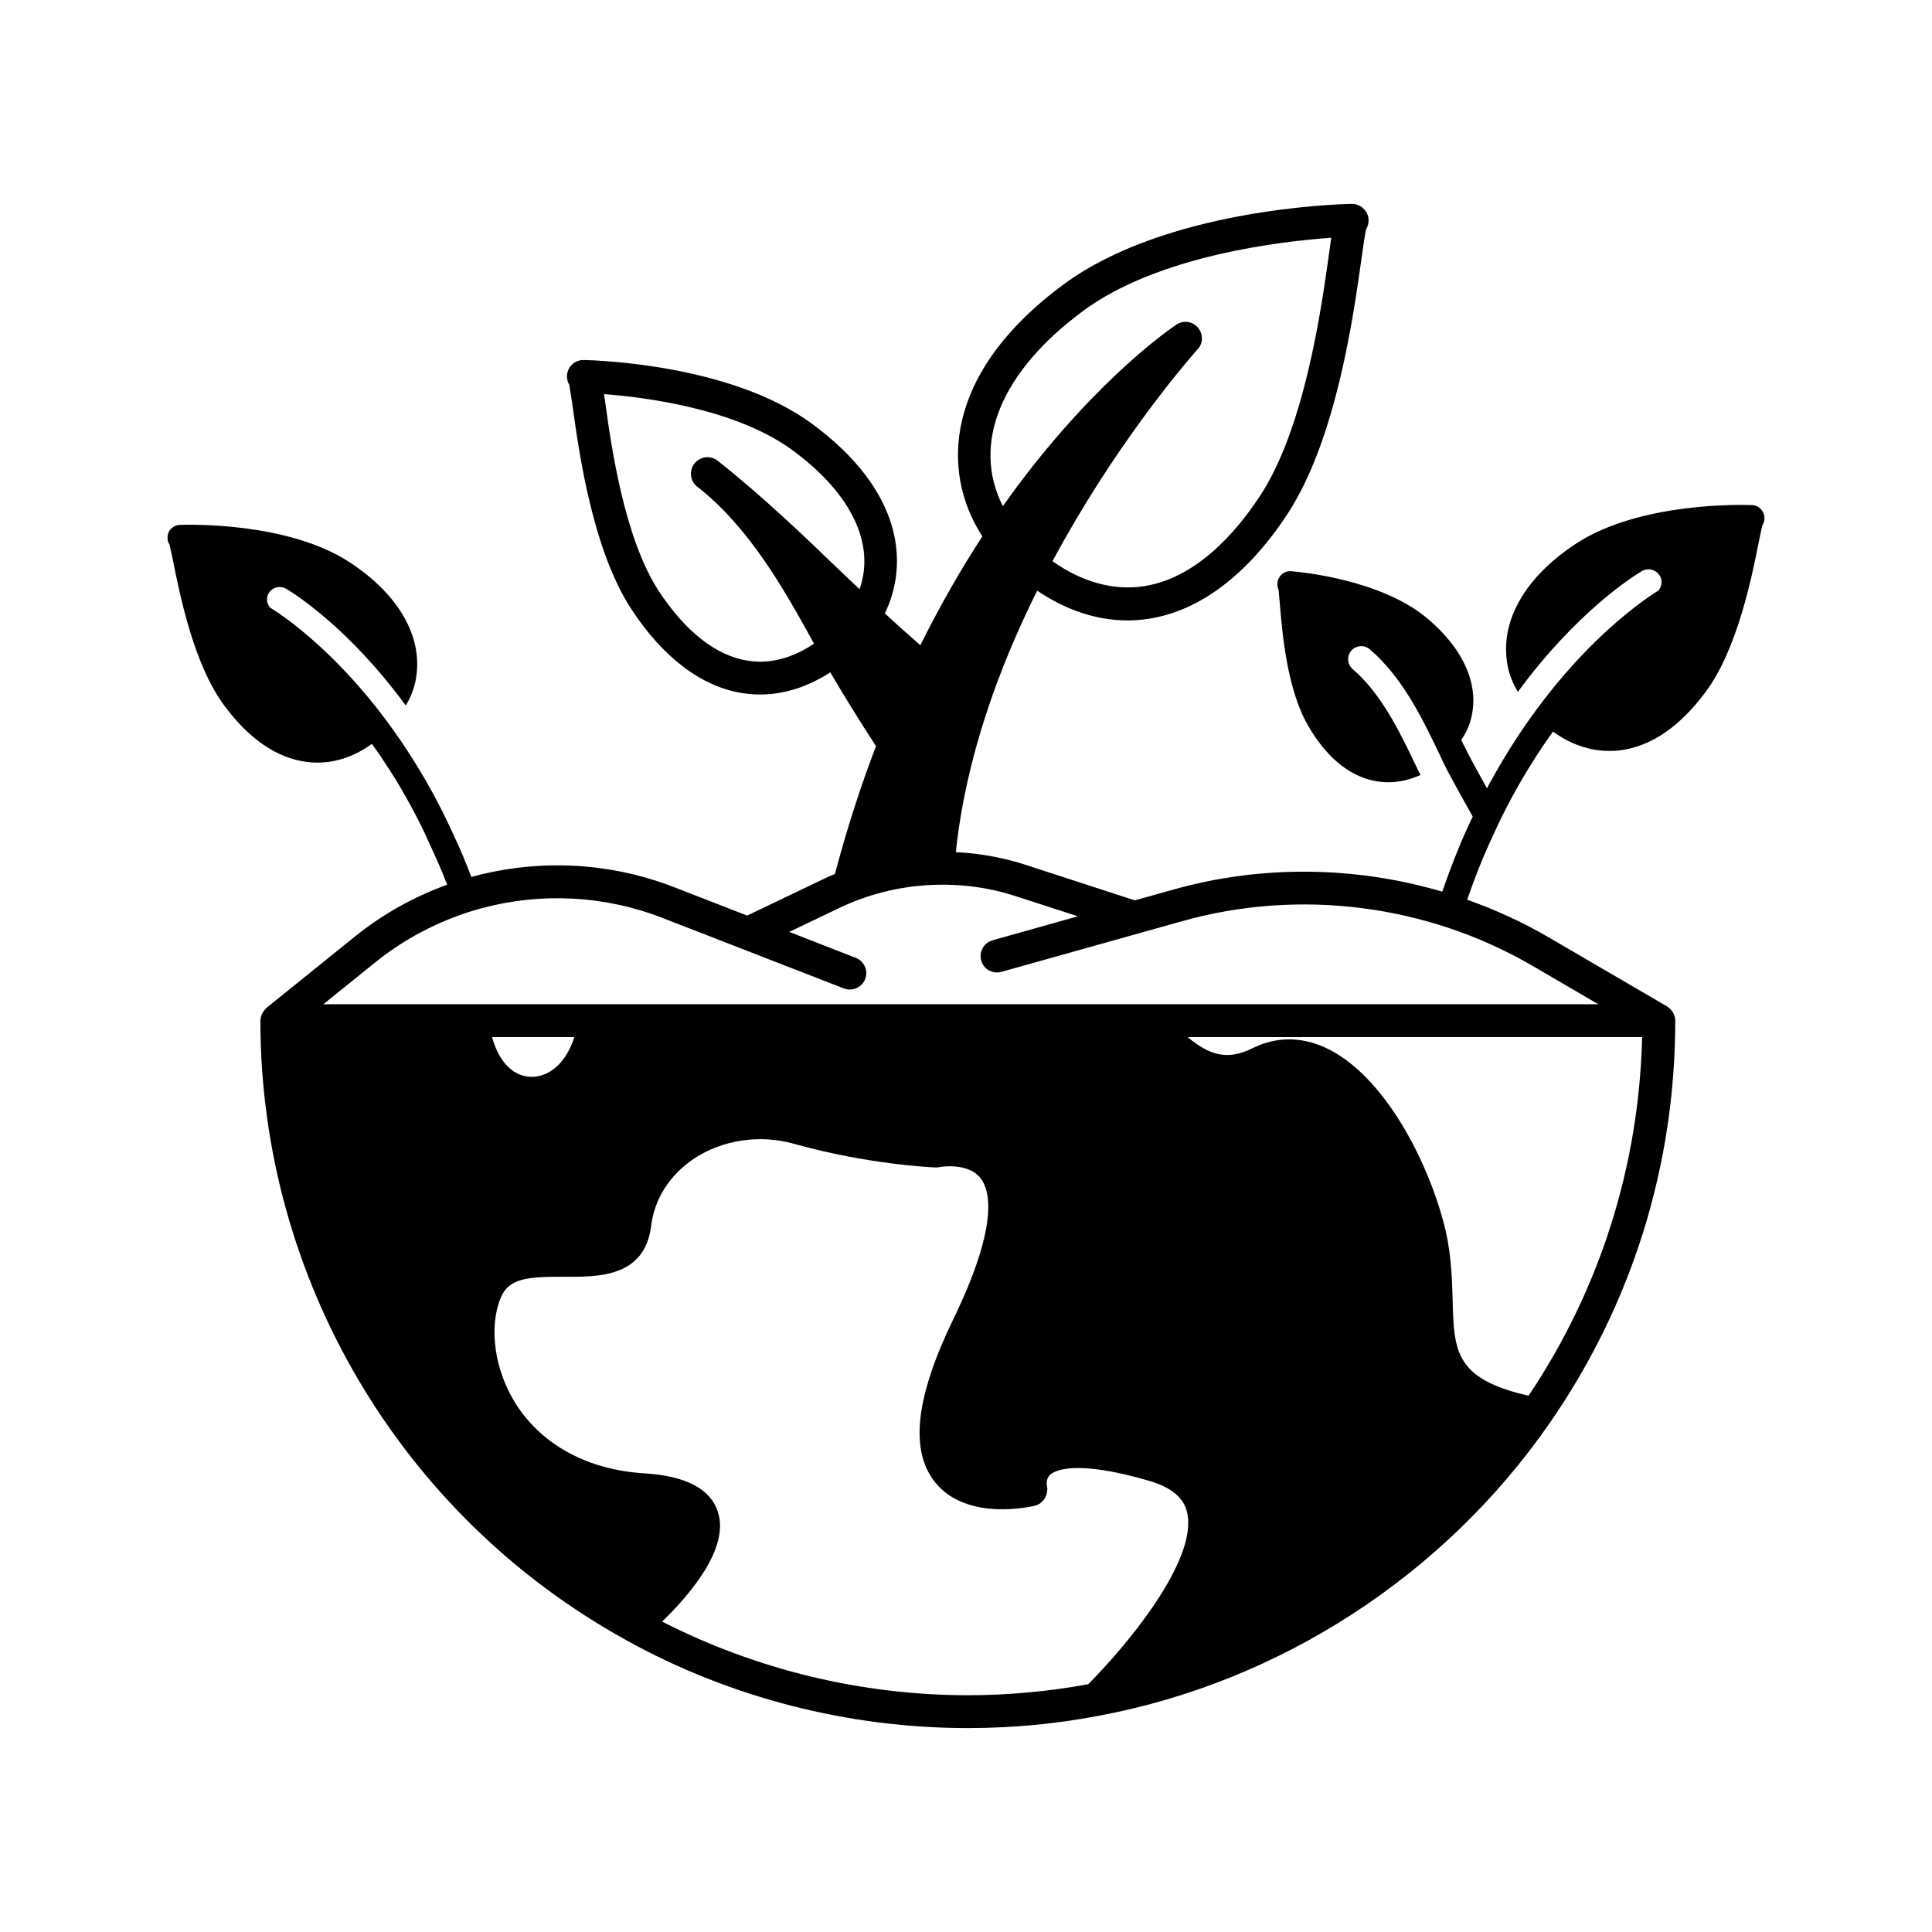 <?xml version="1.0" encoding="UTF-8"?>
<!-- Uploaded to: ICON Repo, www.svgrepo.com, Generator: ICON Repo Mixer Tools -->
<svg fill="#000000" width="800px" height="800px" version="1.1" viewBox="144 144 512 512" xmlns="http://www.w3.org/2000/svg">
 <path d="m608.33 277.85h-0.207c-2.562-0.105-29.461-0.797-46.305 10.121-13.863 9.047-20.52 20.902-18.27 32.512 0.449 2.324 1.352 4.609 2.707 6.863 15.562-21.211 30.535-30.605 32.789-31.957 1.422-0.867 3.293-0.625 4.438 0.66 1.152 1.309 1.098 3.148 0.023 4.449-3.953 2.43-26.18 17.105-44.664 50.957-0.262 0.48-0.516 0.992-0.777 1.48-2.359-4.246-4.734-8.586-5.68-10.57-0.137-0.281-1.199-2.191-1.109-2.324 1.004-1.457 1.77-2.984 2.254-4.504 2.949-9.184-1.25-19.34-11.508-27.836-12.305-10.191-33.52-12.133-35.664-12.305-0.07 0-0.105-0.035-0.172-0.035-1.977-0.105-3.535 1.352-3.672 3.258-0.035 0.59 0.07 1.145 0.312 1.629 0.07 0.695 0.207 2.117 0.312 3.359 0.66 8.004 1.875 22.879 7.488 32.652 4.715 8.184 10.711 13.238 17.332 14.625 1.285 0.277 2.602 0.418 3.914 0.418 2.84 0 5.719-0.625 8.523-1.906 0.086-0.102-0.551-1.195-0.625-1.352-4.367-9.184-8.906-18.715-15.84-25.406-0.484-0.449-0.973-0.902-1.492-1.352-1.422-1.25-1.562-3.43-0.312-4.887 1.285-1.422 3.465-1.562 4.887-0.312 0.59 0.52 1.18 1.039 1.734 1.562 7.836 7.559 12.652 17.68 17.297 27.418 0.488 1.137 1.078 2.223 1.629 3.324 1.797 3.394 4.449 8.148 6.621 12.02-0.383 0.805-0.781 1.586-1.16 2.41-0.035 0.074-0.066 0.152-0.098 0.23-2.488 5.41-4.734 11.238-6.828 17.25-23.027-6.781-47.828-7.129-71.191-0.57l-10.277 2.875-30.012-9.758c-5.75-1.742-11.586-2.746-17.422-3.008 2.613-24.875 11.324-48.785 21.562-69.305 7.668 5.184 15.809 7.883 23.914 7.883 1.875 0 3.75-0.133 5.617-0.434 13.504-2.047 26.223-11.672 36.809-27.789 12.852-19.645 17.422-52.055 19.602-67.648 0.434-3.18 0.918-6.488 1.219-7.801 0.434-0.695 0.695-1.527 0.656-2.398 0-2.484-2.266-4.445-4.613-4.312-4.051 0.086-49.137 1.438-76.094 21.254-32.188 23.695-32.449 49.832-21.91 66.426l0.262 0.434c-5.531 8.496-11.109 18.121-16.426 28.84-3.18-2.785-6.535-5.75-9.406-8.449 6.488-13.371 4.574-32.668-19.297-50.227-21.34-15.723-56.887-16.812-60.285-16.902h-0.309c-2.398 0-4.312 1.914-4.359 4.312 0 0.828 0.215 1.566 0.609 2.223 0.215 1.09 0.562 3.656 0.918 5.926 1.699 12.328 5.316 37.941 15.551 53.574 8.449 12.891 18.688 20.605 29.535 22.258 1.527 0.215 3.047 0.348 4.574 0.348 6.316 0 12.629-2.004 18.602-5.879 3.617 6.227 8.711 14.375 12.113 19.559-4.098 10.672-7.754 22.043-10.887 33.887-0.562 0.262-1.219 0.48-1.785 0.742l-21.473 10.277-19.383-7.535c-17.383-6.75-36.238-7.492-53.707-2.699-1.438-3.789-2.961-7.445-4.613-10.934-1.742-3.789-3.57-7.578-5.578-11.238-17.898-32.711-39.379-46.914-43.168-49.223-1.043-1.266-1.09-3.047 0-4.312 1.133-1.219 2.918-1.48 4.312-0.656 2.176 1.305 16.641 10.41 31.664 30.93 1.305-2.176 2.176-4.398 2.613-6.664 2.176-11.195-4.227-22.652-17.645-31.406-16.293-10.539-42.25-9.891-44.734-9.801l-0.227 0.008c-1.828 0.133-3.266 1.699-3.141 3.527 0 0.609 0.176 1.176 0.523 1.656 0.215 0.785 0.562 2.656 0.918 4.227 1.785 8.926 5.445 27.488 13.594 38.461 6.621 8.926 13.98 13.941 21.867 14.941 0.957 0.133 1.875 0.176 2.832 0.176 4.969 0 9.891-1.656 14.418-4.969 0.742 1.043 1.527 2.137 2.266 3.223 1.352 2.004 2.656 4.051 3.965 6.098 1.875 3.133 3.75 6.402 5.445 9.668 1.656 3.141 3.094 6.316 4.527 9.496 1.305 2.832 2.57 5.793 3.75 8.844-8.758 3.18-17.035 7.754-24.48 13.766l-23.391 18.863c-0.086 0.086-0.133 0.176-0.176 0.215-0.133 0.086-0.215 0.215-0.309 0.348-0.262 0.262-0.48 0.562-0.656 0.918-0.047 0.133-0.133 0.262-0.176 0.395-0.176 0.48-0.262 0.957-0.309 1.438v0.086 0.215c0.086 68.078 37.109 130.85 96.703 163.82 0.047 0.047 0.086 0.047 0.133 0.086 0.047 0 0.047 0 0.086 0.047 27.527 15.246 58.852 23.305 90.559 23.305 11.719 0 23.391-1.09 34.719-3.266 47.957-8.926 91.473-37.156 119.39-77.445 21.824-31.406 33.367-68.301 33.367-106.76v-0.086c-0.047-1.09-0.48-2.09-1.219-2.875-0.086-0.133-0.215-0.215-0.348-0.309-0.176-0.176-0.348-0.348-0.562-0.48l-31.277-18.254c-6.938-4.055-14.238-7.391-21.75-10.051 1.832-5.25 3.793-10.344 5.961-15.09 1.512-3.309 3.023-6.586 4.711-9.812 1.777-3.394 3.656-6.742 5.668-10.004 1.305-2.137 2.664-4.238 4.07-6.309 0.777-1.137 1.551-2.258 2.328-3.336 4.715 3.394 9.809 5.129 14.938 5.129 0.973 0 1.941-0.035 2.91-0.172 8.148-1.039 15.77-6.238 22.637-15.492 8.422-11.336 12.238-30.535 14.07-39.754 0.348-1.664 0.727-3.57 0.938-4.402 0.348-0.484 0.555-1.074 0.555-1.699 0.098-1.91-1.359-3.535-3.269-3.641zm-177.17-51.543c20.035-14.723 52.664-18.383 65.641-19.297-0.176 1.266-0.395 2.699-0.609 4.312-2.09 14.984-6.488 46.082-18.254 64.074-9.191 13.98-19.863 22.305-30.84 23.957-8.016 1.219-16.332-1.09-24.172-6.621 15.984-29.836 34.109-51.227 38.199-55.887l0.047-0.047c1.566-1.48 1.789-3.875 0.562-5.617-1.219-1.785-3.57-2.398-5.488-1.438-0.309 0.133-0.562 0.309-0.828 0.523-3.836 2.613-24.086 17.422-45.648 47.871-8.359-16.504-0.605-35.621 21.391-51.832zm-59.371 73.836c-1.352-1.266-2.656-2.523-4.004-3.789-10.629-10.238-21.695-20.863-33.629-30.273-1.875-1.48-4.613-1.133-6.098 0.742-1.527 1.914-1.176 4.66 0.695 6.141 0.047 0 0.047 0 0.086 0.047 13.586 10.715 22.477 26.262 30.883 41.555-5.707 3.875-11.719 5.445-17.512 4.527-8.363-1.266-16.512-7.668-23.609-18.426-9.148-13.98-12.59-38.289-14.203-49.961-0.133-0.828-0.215-1.566-0.348-2.266 10.801 0.828 34.98 3.836 50.004 14.898 15.645 11.496 21.957 24.914 17.734 36.805zm60.59 290.19c-10.41 1.914-21.125 2.918-31.887 2.918-28.223 0-56.105-6.797-81.02-19.512 7.012-6.797 17.992-19.34 14.766-29.094-1.961-6.098-8.496-9.496-19.383-10.191-15.113-0.918-27.227-7.492-34.195-18.469-5.578-8.844-7.188-20.082-4.004-27.965 2.09-5.231 6.969-5.707 16.902-5.664 8.973 0.047 21.34 0.176 23-13.504 0.871-7.144 4.922-13.461 11.324-17.773 7.535-5.008 17.383-6.488 26.355-4.004 20.082 5.617 36.98 6.273 37.68 6.316 0.348 0 0.695-0.047 1.004-0.086 0.086-0.047 7.578-1.395 10.977 2.961 2.484 3.266 4.836 12.461-7.32 37.457-9.977 20.602-11.543 34.719-4.707 43.168 8.41 10.41 25.652 6.316 26.355 6.141 2.309-0.562 3.703-2.961 3.223-5.269-0.047-0.176-0.348-1.828 0.828-2.918 1.176-1.09 6.535-4.18 26.355 1.613 5.707 1.699 8.973 4.359 9.93 8.188 3.172 12.977-16.996 36.539-26.184 45.688zm-157.98-171.49h21.82c-0.656 2.004-1.527 3.875-2.699 5.531-2.746 3.918-6.836 5.707-10.672 4.746-3.965-0.996-6.93-4.746-8.449-10.277zm274.68 95.043c-19.512-4.488-19.773-11.719-20.121-25.484-0.176-6.273-0.395-13.371-2.613-21.254-5.008-17.992-16.68-39.07-31.406-45.648-6.402-2.832-12.977-2.746-19.035 0.309-6.883 3.394-11.586 1.656-17.16-2.961h120.44c-0.832 34.105-11.156 66.816-30.105 95.039zm1.09-113.91 17.383 10.148h-337.84l13.766-11.109c6.707-5.402 14.156-9.539 21.996-12.367 2.09-0.785 4.227-1.438 6.359-2.004 15.508-4.137 32.188-3.394 47.609 2.57l48.176 18.73c2.266 0.871 4.793-0.262 5.664-2.484 0.871-2.223-0.262-4.746-2.484-5.617l-17.641-6.879 14.027-6.707c7.93-3.656 16.727-5.664 25.438-5.793 6.535-0.133 13.156 0.742 19.512 2.699l17.512 5.664-22.605 6.359c-2.309 0.656-3.656 3.047-3.008 5.356 0.609 2.309 3.008 3.656 5.356 3.008l48.004-13.461c31.105-8.711 64.902-4.359 92.781 11.887z"/>
</svg>